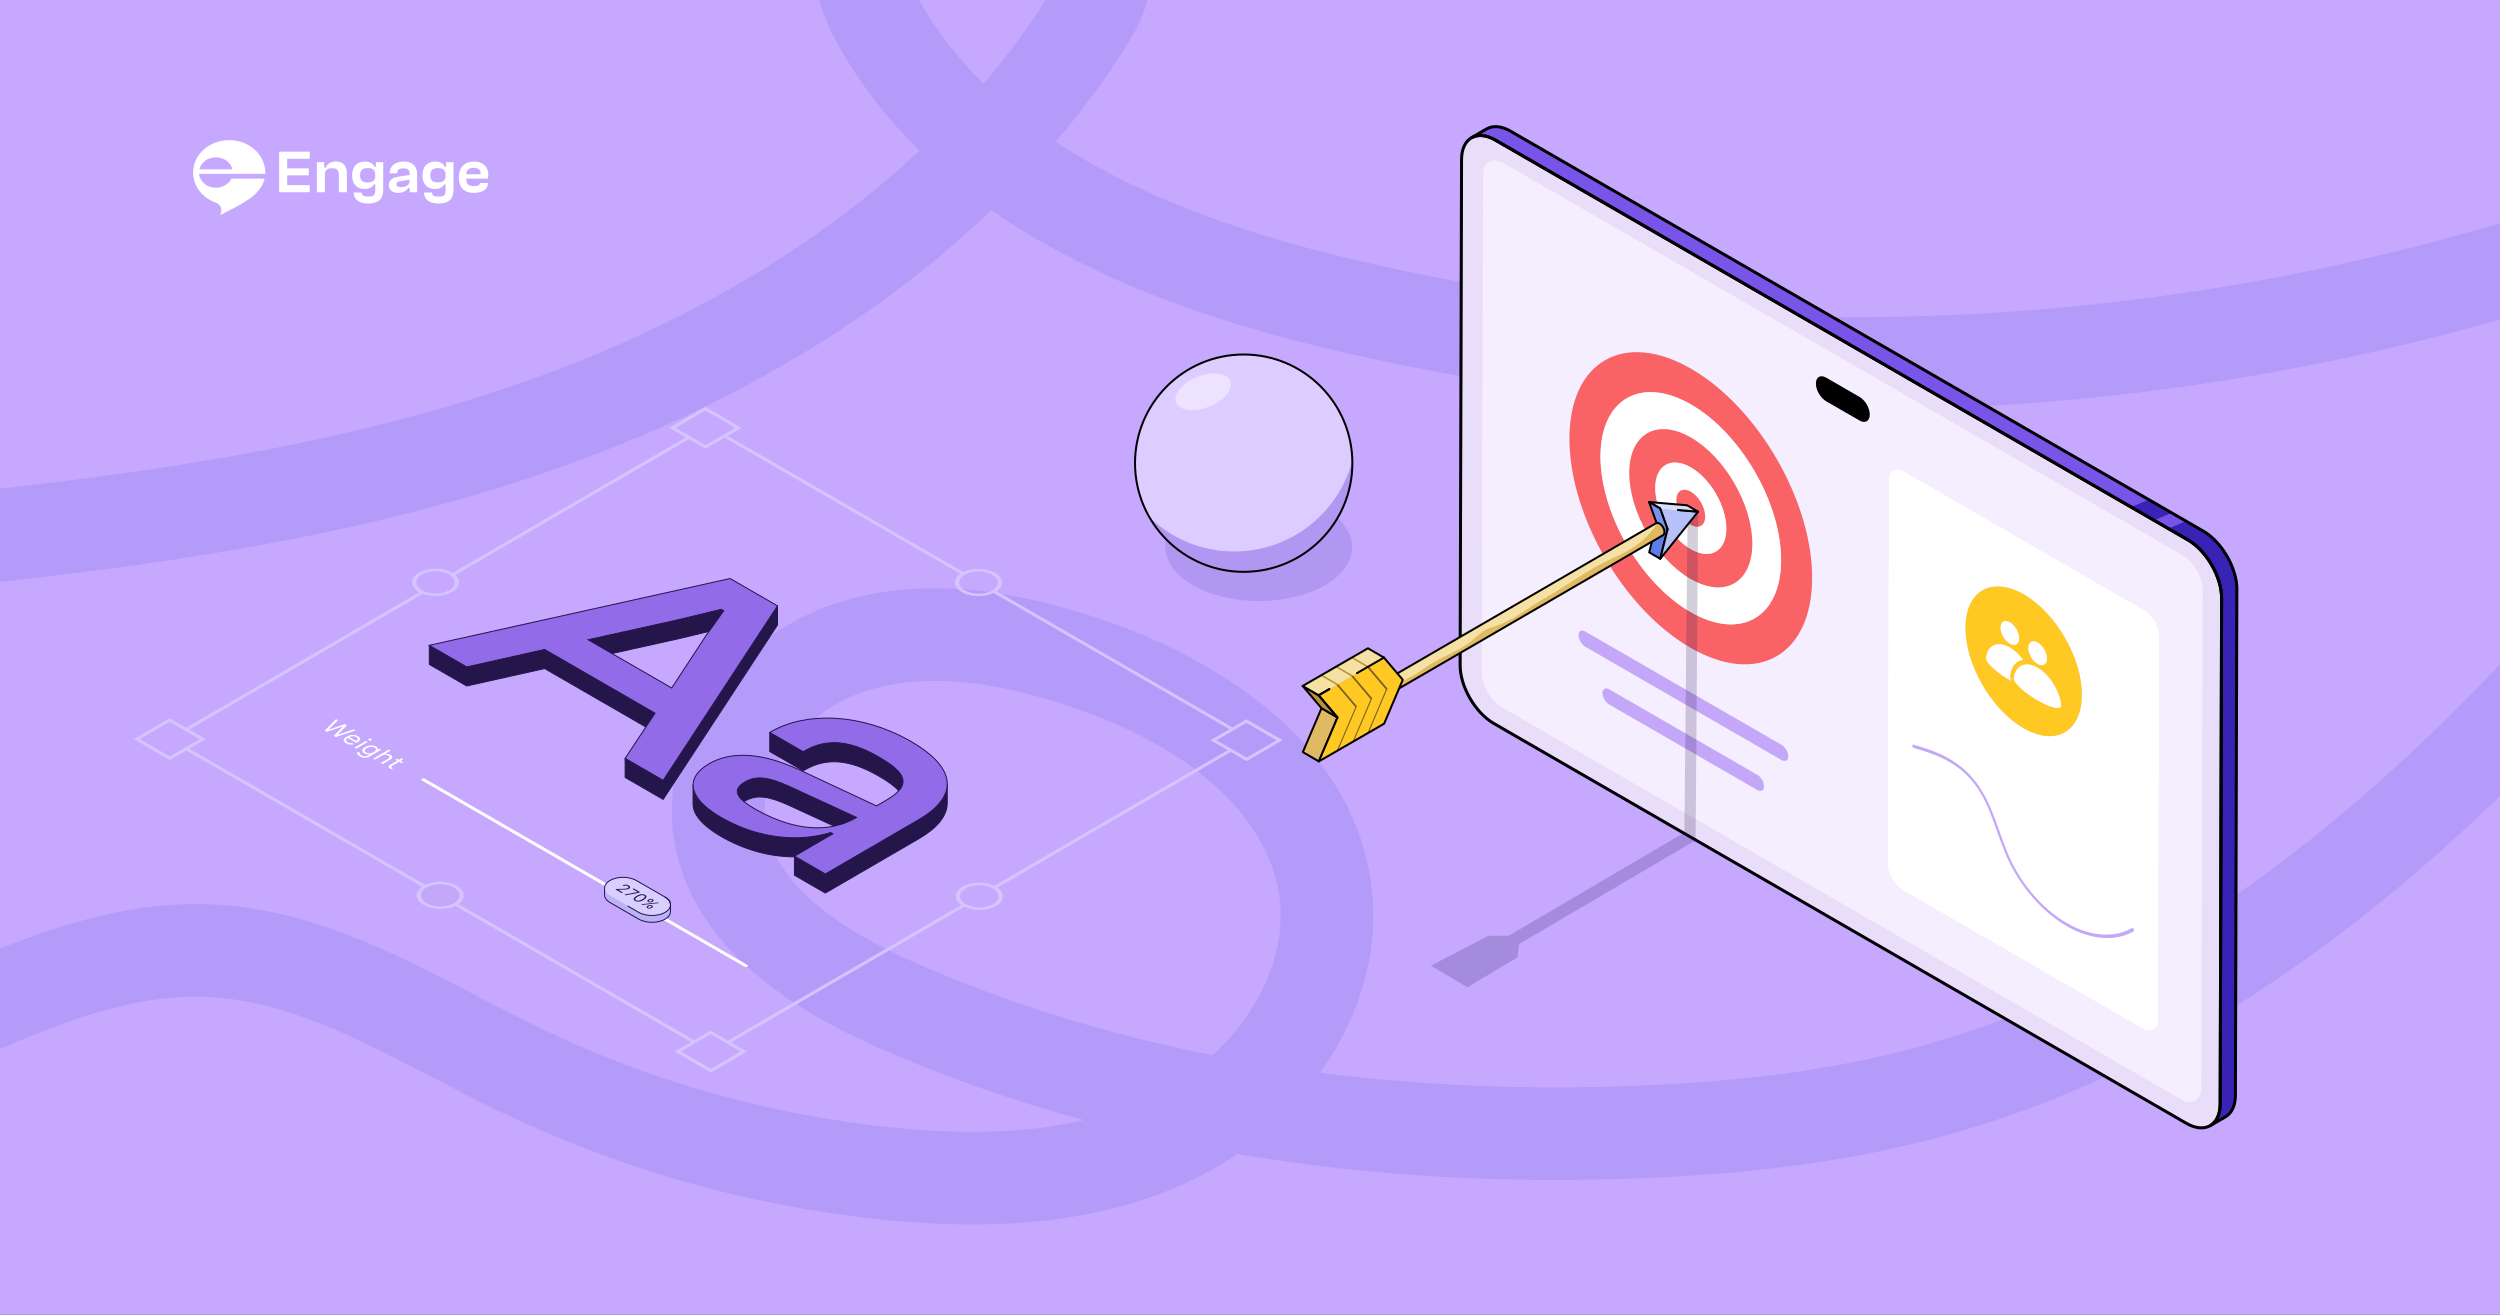 <svg fill="none" height="652" viewBox="0 0 1240 652" width="1240" xmlns="http://www.w3.org/2000/svg" xmlns:xlink="http://www.w3.org/1999/xlink"><rect x="0" y="0" width="1240" height="652" fill="#333333" stroke="none"/><clipPath id="a"><path d="m0 0h1240v652h-1240z"/></clipPath><g clip-path="url(#a)"><path d="m1240 0h-1240v652h1240z" fill="#c6a9ff"/><path d="m1158.51 406.25c-69.26 57.43-138.01 94.65-210.18 113.8-38.98 10.34-81.98 16.19-135.3 18.39-54.53 2.25-107.6.1-158.17-6.41 2.64-3.71 5.1-7.53 7.39-11.43 16.19-27.67 22.17-57.48 17.29-86.21-5.28-31.08-22.18-58.79-50.24-82.34-21.82-18.32-50.37-33.8-82.58-44.75-51.61-17.56-94.76-20.22-131.92-8.14-23.46 7.63-44.69 22.61-59.76 42.19-16.64 21.6-24.18 47.02-21.24 71.59 5.15 43.02 38.68 78.6 99.66 105.75 32.95 14.67 67.76 27 104.09 36.9-26.08 6.07-56.62 7.34-92.27 3.89-62.02-5.99-121.91-22.78-178-49.89-10.14-4.89-20.56-10.32-30.64-15.57-41.49-21.59-84.39-43.92-133.8-45.57-37.74-1.24-74.06 10.48-102.84 22.05v49.9c3.27-1.44 6.56-2.84 9.85-4.22 27.16-11.36 59.25-22.83 91.46-21.75 38.97 1.3 75.46 20.29 114.09 40.4 10.38 5.4 21.11 10.98 31.86 16.18 61.01 29.48 126.15 47.74 193.59 54.26 14.42 1.39 28.19 2.09 41.34 2.09 46.45 0 85.2-8.73 117.64-26.4 4.78-2.61 9.44-5.47 13.95-8.57 2.29.39 4.58.77 6.87 1.14 61.56 10 126.93 13.66 194.28 10.87 56.76-2.34 102.89-8.66 145.2-19.89 78.75-20.89 153.24-61.08 227.74-122.85 17.45-14.46 34.75-29.98 52.13-46.78v-65.37c-27.5 28.99-54.35 54.23-81.49 76.74zm-556.99 117.11c-53.09-10.49-103.22-26.15-149.35-46.69-45.14-20.1-69.6-43.38-72.69-69.2-3.45-28.81 23.03-55.94 49.54-64.56 10.57-3.44 22.07-5.16 34.62-5.16 19.96 0 42.57 4.35 68.27 13.1 83.13 28.27 99.22 73.23 102.28 91.24 5.2 30.59-10.46 60.56-32.67 81.27z" fill="#b59bf9"/><path d="m1126.33 138.07c-75.71 14.15-152.83 20.55-229.25 19.01-77.41-1.56-154.08-11.27-227.9-28.86-60.37-14.39-108.63-33.56-145.48-57.91 12.61-14.85 24.04-30.32 34.28-46.37 2.68-4.21 8.28-12.99 11.23-23.94h-50.53c-9.19 14.35-19.49 28.18-30.85 41.49-12.29-12.13-22.52-25.25-30.73-39.38-.42-.72-.82-1.42-1.19-2.11h-49.64c2.67 9.84 7.13 18.46 11.06 25.22 10.35 17.81 23.28 34.34 38.72 49.49-15 14.05-31.33 27.37-48.95 39.88-42.86 30.44-92.41 55.61-147.29 74.83-82.36 28.83-169.77 42.88-259.81 52.91v46.29c94.64-10.38 186.86-24.92 275.01-55.79 58.95-20.63 112.35-47.8 158.73-80.74 20.98-14.9 40.35-30.88 58.02-47.85 9.91 6.94 20.49 13.49 31.73 19.63 37.03 20.21 81.2 36.27 135.03 49.1 77 18.35 156.95 28.48 237.63 30.1 79.55 1.6 159.83-5.05 238.64-19.78 35.45-6.62 70.59-14.89 105.21-24.73v-47.89c-37.33 11.07-75.31 20.23-113.67 27.4z" fill="#b59bf9"/><path d="m131.56 85.58c0-.37-.01-.75-.04-1.11-.63-8.36-8.38-14.96-17.84-14.96-9.88 0-17.89 7.2-17.89 16.08 0 6.82 4.72 12.64 11.39 14.98 1.96.69 3.04 2.8 2.45 4.8l-.39 1.32c4.63-2.48 9.58-4.73 13.93-7.67 3.62-2.44 7.09-6.03 8.07-10.42h-16.47c-1.29 2.66-4.24 4.53-7.68 4.53-3.7 0-6.84-2.16-7.95-5.14-.21-.56-.35-1.15-.41-1.75h32.82c.01-.23.01-.44.01-.66zm-32.67-1.57c.8-3.41 4.16-5.97 8.2-5.97s7.4 2.55 8.21 5.97z" fill="#fff"/><path d="m138.45 95.36v-20.12h15.19v3.52h-11.2v4.73h10.73v3.49h-10.73v4.85h11.2v3.52h-15.19z" fill="#fff"/><path d="m168.07 95.36v-8.63c0-2.39-.92-3.28-3.4-3.28-2.54 0-3.53.96-3.53 3.4v8.51h-3.96v-14.94h3.64v2.73h.73l.09-.19c.61-1.3 1.97-2.85 4.94-2.85 4.94 0 5.47 3.98 5.47 5.68v9.56h-3.98z" fill="#fff"/><path d="m182.69 100.94c-3.24 0-7.08-.96-7.26-5.44h3.96c.1 1.7 1.05 2.02 3.46 2.02 2.61 0 3.28-.68 3.28-3.31v-2.75h-.72l-.09.17c-.57 1.01-2.03 2.1-4.39 2.1-3.99 0-6.28-2.47-6.28-6.77 0-4.34 2.35-6.83 6.46-6.83 2.17 0 3.78.85 4.54 2.39l.09.19h.69v-2.26h3.64v13.53c.01 4.74-2.34 6.96-7.38 6.96zm-.31-17.56c-2.68 0-3.78 1.03-3.78 3.56s1.08 3.56 3.75 3.56c2.54 0 3.78-1.01 3.78-3.09v-.93c-.01-2.08-1.23-3.1-3.75-3.1z" fill="#fff"/><path d="m197.42 95.67c-2.21 0-4.57-1.03-4.57-3.95 0-2.23 1.57-3.6 4.68-4.08l5.62-.85v-.78c0-2.31-1.56-2.5-3.16-2.5-2.11 0-2.97.71-2.97 2.44v.01h-3.77v-.01c0-3.55 2.73-5.84 6.96-5.84 4.31 0 6.68 2.25 6.68 6.34v8.91h-3.64v-2.11h-.69l-.1.13c-.76 1.05-2.25 2.29-5.04 2.29zm.88-5.77c-.78.13-1.68.4-1.68 1.45 0 .39.12.7.35.93.36.36.97.52 2 .52 2.77 0 4.18-1.09 4.18-3.25v-.39z" fill="#fff"/><path d="m217.56 100.94c-3.24 0-7.08-.96-7.26-5.44h3.96c.1 1.7 1.05 2.02 3.46 2.02 2.61 0 3.28-.68 3.28-3.31v-2.75h-.71l-.09.17c-.57 1.01-2.03 2.1-4.39 2.1-3.99 0-6.28-2.47-6.28-6.77 0-4.34 2.35-6.83 6.46-6.83 2.17 0 3.78.85 4.54 2.39l.09.19h.69v-2.26h3.65v13.53c-.01 4.74-2.36 6.96-7.4 6.96zm-.31-17.56c-2.68 0-3.78 1.03-3.78 3.56 0 1.27.26 2.12.82 2.68.6.6 1.53.87 2.92.87 2.54 0 3.78-1.01 3.78-3.09v-.93c0-2.07-1.22-3.09-3.74-3.09z" fill="#fff"/><path d="m235.04 95.67c-2.5 0-4.41-.7-5.67-2.07-1.2-1.31-1.81-3.21-1.81-5.65 0-4.83 2.88-7.83 7.51-7.83 4.39 0 7.11 2.5 7.11 6.52 0 .75-.09 1.51-.16 1.96h-10.77l.02.35c.1 2.42 1.18 3.36 3.84 3.36 1.35 0 2.89-.18 3-1.55h3.93c-.01 3.07-2.63 4.91-7 4.91zm-.11-12.41c-2.28 0-3.4.87-3.62 2.81l-.04.37h7.11l.02-.31c.04-.8-.16-1.45-.62-1.93-.59-.63-1.55-.94-2.85-.94z" fill="#fff"/><path d="m451.84 377.22c-20.75-11.98-43.77-14.37-60.87-8.64l7.4 4.27.62-.35c11.21-6.52 22.78-5.18 37.01 3.03 11.29 6.52 14.56 11.46 9.76 16.73 4.3 4.97 2.13 9.29-6.55 14.34l-4.45 2.59-38.64-18.04c-16.84-7.77-32.58-9.74-44.41-2.86-3.15 1.83-5.35 3.83-6.61 5.96 2.01 3.73 6.24 7.54 12.61 11.21 7.66 4.42 15.79 7.41 23.92 8.91-2.49-1.13-4.97-2.41-7.45-3.84-9.33-5.38-10.77-9.42-5.17-12.93.15-.1.31-.19.47-.29 5.99-3.48 12.17-2.23 21.9 2.15l22.35 10.29 11.19 5.16c-7.02 4.09-14.74 5.6-22.75 5.02l-8.13 4.73v.34c.2 0 .41 0 .6-.01 5.98-.03 11.84-.89 17.38-2.58l1.08.62-10.9 6.34 7.16 4.13 46.4-26.98c6.75-3.92 11.32-8.31 13.15-12.98-2.03-5.29-7.5-10.8-17.07-16.32z" style="fill:#24154b;stroke:#24154b;stroke-width:.5;stroke-miterlimit:10;stroke-linecap:round;stroke-linejoin:round"/><path d="m445.76 392.26c-1.93-2.25-5.19-4.63-9.76-7.27-14.23-8.22-25.8-9.55-37.01-3.04l-.62.36-16.55-9.55v-9.46l9.15 5.28 7.4 4.27.62-.35c11.21-6.52 22.78-5.18 37.01 3.03 11.3 6.53 14.56 11.47 9.76 16.73z" style="fill:#24154b;stroke:#24154b;stroke-width:.5;stroke-miterlimit:10;stroke-linecap:round;stroke-linejoin:round"/><path d="m413.09 413.58-10.92 6.34-8.13 4.73v.35c-12.14-.03-24.77-3.43-36.34-10.1-9.17-5.29-13.94-10.88-13.94-16.08v-9.45c0 1.59.45 3.22 1.33 4.87 2.01 3.73 6.24 7.54 12.61 11.21 7.66 4.42 15.79 7.41 23.92 8.91 10.43 1.95 20.88 1.49 30.39-1.42z" style="fill:#24154b;stroke:#24154b;stroke-width:.5;stroke-miterlimit:10;stroke-linecap:round;stroke-linejoin:round"/><path d="m469.83 388.85v9.45c0 6.46-5.1 12.48-14.07 17.69l-46.4 26.96-15.32-8.84v-9.11c.2 0 .41 0 .6-.01l7.56 4.38 7.16 4.13 46.4-26.98c6.75-3.92 11.32-8.31 13.15-12.98.61-1.53.92-3.1.92-4.69z" style="fill:#24154b;stroke:#24154b;stroke-width:.5;stroke-miterlimit:10;stroke-linecap:round;stroke-linejoin:round"/><path d="m225.09 440.18c-3.73-2.16-9.79-2.16-13.51 0-3.71 2.16-3.69 5.67.04 7.82s9.79 2.16 13.51 0c3.71-2.15 3.69-5.66-.04-7.82z" fill="#c4a7f8"/><path d="m618.22 356.78-6.92 4.02-116.97-67.53c3.81-2.66 3.54-6.62-.77-9.11-4.32-2.49-11.16-2.63-15.74-.42l-116.97-67.53 6.92-4.02-17.95-10.36-17.83 10.36 8.21 4.74-115.7 67.25c-.07-.04-.15-.09-.22-.13-4.57-2.64-11.98-2.64-16.52 0s-4.51 6.93.05 9.57c.08.04.15.09.23.13l-115.73 67.25-8.21-4.74-17.83 10.36 17.95 10.36 8.16-4.74 116.97 67.53c-3.8 2.66-3.55 6.62.77 9.11 4.31 2.49 11.16 2.63 15.73.42l116.97 67.53-8.16 4.74 17.95 10.36 17.83-10.36-7.88-4.55 115.75-67.27c4.6 2.21 11.45 2.07 15.73-.42 4.29-2.49 4.5-6.46.67-9.11l115.75-67.27 7.88 4.55 17.83-10.36zm-139.66-71.75c3.71-2.16 9.77-2.16 13.51 0 3.73 2.16 3.75 5.67.04 7.82-3.71 2.16-9.77 2.16-13.51 0-3.73-2.15-3.75-5.66-.04-7.82zm-143.54-72.84 14.82-8.61 14.92 8.61-14.82 8.61zm-125.75 72.73c3.71-2.16 9.77-2.16 13.51 0 3.73 2.16 3.75 5.67.04 7.82-3.71 2.16-9.77 2.16-13.51 0-3.73-2.15-3.75-5.66-.04-7.82zm-125.06 90.31-14.92-8.61 14.82-8.62 14.92 8.61zm140.92 72.77c-3.71 2.16-9.77 2.16-13.51 0-3.73-2.16-3.75-5.67-.04-7.82 3.71-2.16 9.77-2.16 13.51 0 3.73 2.16 3.75 5.67.04 7.82zm142.29 73.57-14.82 8.61-14.92-8.61 14.82-8.61zm125.11-73.11c-3.71 2.16-9.77 2.16-13.51 0-3.73-2.16-3.75-5.67-.04-7.82 3.71-2.16 9.77-2.16 13.51 0s3.75 5.66.04 7.82zm.66-9.11c-4.6-2.21-11.44-2.08-15.73.42-4.28 2.49-4.51 6.46-.67 9.11l-115.75 67.27-8.55-4.94-8.16 4.74-116.97-67.53c3.8-2.65 3.54-6.62-.77-9.11-4.32-2.49-11.17-2.63-15.73-.42l-116.97-67.53 8.16-4.74-8.22-4.75 115.9-67.36c4.54 1.7 10.66 1.4 14.6-.9 3.95-2.3 4.45-5.84 1.5-8.46l115.9-67.36 8.22 4.75 9.41-5.47 116.97 67.53c-3.8 2.65-3.55 6.62.77 9.11 4.31 2.49 11.16 2.63 15.73.42l116.97 67.53-9.41 5.47 8.55 4.94zm125.14-63.6-14.92-8.61 14.82-8.61 14.92 8.61z" fill="#d4c5ff"/><g fill="#fff"><path d="m176.39 362.3-.96-.55-7.94 2.72-.08-.04 4.66-4.63-1.07-.61-7.97 2.71-.08-.05 4.68-4.61-.96-.55-5.61 5.73.97.56 7.9-2.59.06.04-4.46 4.58.98.56z"/><path d="m173.3 365.58c.29-.15.61-.26.97-.33.41-.08.84-.1 1.28-.05s.83.17 1.19.38c.32.18.53.39.62.62.09.22.07.45-.05.68-.13.22-.36.43-.69.62zm4.24-.46c-.53-.31-1.12-.5-1.76-.58-.65-.08-1.32-.05-2 .09-.67.14-1.31.38-1.9.73-.6.35-1.01.71-1.24 1.1-.22.39-.25.77-.1 1.15.16.38.52.73 1.09 1.06.4.23.82.4 1.25.51.44.11.88.17 1.31.16.44 0 .85-.06 1.24-.18l-.63-.64c-.28.07-.55.11-.83.1-.27 0-.54-.04-.8-.11s-.5-.17-.74-.31c-.36-.21-.6-.44-.72-.69s-.1-.51.05-.77c.13-.24.39-.48.77-.71l4.25 2.45.38-.22c.54-.31.93-.63 1.15-.92.22-.3.33-.59.31-.86-.02-.28-.12-.52-.32-.76-.2-.22-.46-.42-.76-.6z"/><path d="m182.4 368.02-.9-.52-5.81 3.38.9.52zm1.74-1.53c-.18-.1-.39-.15-.63-.16-.25 0-.45.04-.62.14s-.25.22-.24.36.1.26.27.36.39.15.63.16c.24 0 .45-.04.62-.14.16-.09.24-.22.24-.36 0-.13-.1-.26-.27-.36z"/><path d="m181.61 373.25c-.37-.22-.6-.45-.68-.69-.08-.25-.02-.5.16-.76.18-.25.47-.5.88-.73.39-.23.81-.4 1.25-.52.45-.11.9-.15 1.34-.12.45.03.86.16 1.24.38.37.21.58.44.65.69s0 .5-.19.77c-.19.26-.5.51-.91.75-.43.25-.87.42-1.31.53-.43.1-.86.13-1.27.08-.41-.04-.8-.17-1.16-.38zm4.88-2.96c-.49-.28-1.05-.46-1.67-.54-.62-.07-1.25-.05-1.91.09-.65.13-1.28.38-1.87.72-.6.35-1.01.71-1.22 1.09-.21.37-.23.73-.08 1.07.16.34.47.65.94.92.38.22.74.36 1.09.42.34.06.66.08.93.06.28-.02.5-.04.67-.06l.08.05-1.18.68c-.48.28-1 .4-1.53.35s-1.03-.2-1.5-.48c-.35-.2-.59-.4-.7-.59s-.17-.35-.15-.5c.01-.15.03-.28.06-.39l-1.22-.12c-.09.18-.11.39-.08.61s.14.46.34.7c.21.24.53.49.96.74.46.27.96.47 1.49.6.53.14 1.07.18 1.61.13s1.06-.22 1.56-.51l5.98-3.47-.87-.5-.92.54-.09-.05c.03-.1.07-.23.11-.39.03-.16 0-.34-.09-.55-.11-.19-.35-.4-.74-.62z"/><path d="m193.72 372.3-.9-.52-7.75 4.5.9.52 3.49-2.03c.34-.2.69-.32 1.06-.39.37-.06.74-.06 1.09 0 .36.06.68.17.98.35.42.24.63.51.62.79-.02.29-.25.57-.72.83l-3.63 2.11.89.52 3.69-2.14c.5-.29.83-.58.99-.86.15-.28.16-.56.02-.82-.14-.27-.41-.51-.81-.74-.46-.27-.92-.43-1.37-.48-.46-.06-.9-.04-1.34.06l-.07-.04z"/><path d="m200.06 376.59-.9-.52-1.39.81-.89-.51-.76.44.89.51-3.63 2.11c-.34.2-.53.41-.6.63s-.02.43.11.63c.14.2.33.38.58.52.17.1.31.17.45.22.13.05.25.09.33.11l.62-.57-.18-.07c-.07-.04-.16-.08-.26-.13-.14-.08-.24-.16-.31-.25-.08-.09-.09-.2-.04-.31s.2-.24.46-.39l3.39-1.97 1.25.72.76-.44-1.25-.72z"/><path d="m303.32 439.7c-.28.12-.53.26-.79.41s-.49.3-.7.46l-92.58-53.45c-.42-.25-.42-.63 0-.86.42-.25 1.09-.25 1.49-.01z"/><path d="m370.66 479.44c-.42.23-1.09.23-1.51-.01l-40.06-23.13c.28-.12.54-.26.8-.41.25-.15.48-.3.69-.46l40.06 23.13c.43.24.43.64.02.88z"/><path d="m311.84 442.55c-.29-.17-.61-.28-.97-.35s-.7-.07-1.06-.02c-.35.05-.66.16-.96.33l.57.33c.19-.11.39-.18.61-.22.21-.04.43-.04.65 0s.42.11.61.22c.18.1.31.22.38.34.07.13.09.25.04.37-.04.12-.15.23-.32.33-.15.09-.33.16-.52.2s-.43.08-.71.09c-.28.02-.62.04-1.02.05l-3.42.09-.43.25 3.12 1.8.53-.31-2.3-1.33.03-.02 2.3-.04c.58-.02 1.07-.04 1.44-.06.37-.03.67-.07.91-.14.24-.06.45-.14.63-.25.25-.15.41-.32.5-.51.07-.19.07-.39-.04-.59s-.28-.39-.57-.56z"/><path d="m317.43 445.85-3.17-1.83-.54.31 2.55 1.48-.03.02-6.57 1.25.63.36 6.56-1.26z"/><path d="m315.47 449.89c-.24-.14-.38-.3-.39-.49-.01-.18.09-.4.3-.62s.52-.46.95-.71c.64-.37 1.24-.6 1.79-.68.55-.09 1.01-.03 1.37.18.24.14.36.3.38.49.01.19-.09.4-.3.62-.2.23-.53.46-.95.71-.64.37-1.23.6-1.78.69-.56.09-1.01.02-1.37-.19zm4.53-2.63c-.36-.21-.78-.33-1.23-.36-.46-.04-.94.02-1.45.16-.52.14-1.04.37-1.57.68s-.92.61-1.16.91-.33.58-.27.84c.06.27.27.5.64.71.36.21.77.33 1.23.37.45.03.93-.02 1.45-.16s1.04-.37 1.57-.68.92-.61 1.16-.91.33-.58.27-.84c-.07-.27-.28-.51-.64-.72z"/><path d="m321.59 453.56c-.18-.1-.25-.2-.19-.31.05-.11.14-.21.29-.3l.26-.15c.15-.09.33-.14.52-.17s.37.01.54.11c.18.1.24.2.19.31s-.15.2-.3.29l-.26.15c-.15.09-.32.15-.5.17-.21.03-.38 0-.55-.1zm1.82-1.07c-.2-.12-.43-.19-.67-.22-.23-.03-.46-.02-.69.02s-.43.11-.61.22l-.26.15c-.18.11-.31.22-.39.35-.07.13-.09.26-.03.4.05.14.18.26.4.39.2.12.42.2.66.22.23.03.46.02.68-.02s.43-.11.61-.22l.26-.15c.18-.11.3-.22.39-.35.07-.13.09-.26.03-.4-.03-.13-.16-.26-.38-.39zm3.46-1.18-.55-.32-8.33.89.55.32zm-4.93-.81c-.18-.1-.25-.2-.19-.31.05-.11.14-.21.29-.3l.26-.15c.15-.09.33-.14.52-.17s.37.01.54.11c.18.1.24.2.19.31s-.15.2-.3.29l-.26.15c-.15.09-.32.15-.5.17-.21.03-.38-.01-.55-.1zm1.82-1.07c-.2-.12-.43-.19-.67-.22-.23-.03-.47-.03-.69.02s-.42.12-.6.22l-.26.15c-.18.11-.31.22-.39.35-.07.13-.09.26-.03.4.05.14.18.26.4.39.2.12.42.2.66.22.23.03.46.02.68-.02s.43-.11.61-.22l.26-.15c.18-.11.3-.22.39-.35.07-.13.09-.26.03-.4-.05-.14-.17-.26-.39-.39z"/></g><path d="m332.56 448.74c0 .3-.04.6-.13.89-.03.15-.09.29-.15.43-.05.14-.13.26-.19.38-.01.01-.01.03-.02.04-.09.13-.16.26-.26.38-.01.03-.04.07-.09.11-.09.11-.18.22-.28.33-.25.26-.53.51-.86.76-.21.16-.45.31-.69.46-.26.15-.52.29-.8.41h-.01c-.2.1-.42.18-.63.28-.22.09-.45.17-.68.23-.19.06-.38.12-.59.17-.56.15-1.14.27-1.73.34-.19.02-.39.04-.59.06-.26.02-.51.04-.76.05-.83.04-1.68.01-2.5-.07-.44-.05-.88-.12-1.3-.2-1.28-.26-2.49-.68-3.51-1.27l-14.22-8.21c-.23-.13-.45-.27-.64-.42-.11-.09-.21-.16-.32-.23-.07-.07-.16-.14-.23-.2-.32-.28-.59-.57-.8-.86-.09-.12-.16-.22-.22-.34-.01-.02-.02-.04-.03-.06-.05-.09-.11-.18-.15-.28-.05-.12-.1-.22-.14-.34-.12-.35-.18-.72-.18-1.07 0-.15.01-.3.03-.45.01-.05.01-.1.02-.14.09-.46.27-.91.57-1.35.04-.06.09-.13.13-.18.06-.09.13-.17.2-.26.05-.06.11-.12.16-.17.25-.28.53-.52.86-.77.21-.16.45-.31.7-.46.26-.15.51-.29.79-.41.42-.19.85-.36 1.31-.51.31-.1.62-.18.95-.26.28-.06.56-.13.84-.17.21-.04.44-.07.66-.1.14-.02.28-.04.41-.05.14-.01.28-.02.43-.03.13-.01.26-.01.37-.02.26-.01.52-.02.79-.02.36 0 .73.01 1.08.04.36.02.72.06 1.07.12.02-.01.03 0 .05.01.22.02.45.06.66.11.19.03.38.07.58.12.28.06.56.14.82.21.27.09.53.17.79.28.52.18 1.01.42 1.47.68l14.23 8.21c.34.2.66.42.94.64.1.07.18.15.27.22.17.15.32.3.46.46.43.46.73.95.89 1.46.03.09.05.17.07.25.07.26.1.52.1.77z" fill="#d8cfff"/><path d="m308.98 441.28c.58-.02 1.07-.04 1.44-.06.37-.03.67-.07.91-.14.24-.06.45-.14.63-.25.25-.15.41-.32.5-.51.07-.19.07-.39-.04-.59-.1-.2-.29-.38-.59-.55-.29-.17-.61-.28-.97-.35-.35-.06-.7-.07-1.06-.02-.35.05-.66.16-.96.33l.57.33c.19-.11.39-.18.61-.22.21-.04.43-.04.65 0s.42.11.61.22c.18.1.31.22.38.34.07.13.09.25.04.37-.04.12-.15.23-.32.33-.15.09-.33.16-.52.2-.2.04-.43.08-.71.09-.28.02-.62.04-1.02.05l-3.42.09-.43.25 3.12 1.8.53-.31-2.3-1.33.03-.02z" fill="#24154b"/><path d="m317.43 442.48-3.17-1.83-.54.31 2.55 1.47-.03.02-6.57 1.25.63.37 6.56-1.26z" fill="#24154b"/><path d="m320.36 445.44c.24-.3.331-.58.271-.84-.06-.27-.26-.5-.62-.71s-.78-.33-1.23-.36c-.46-.04-.941.02-1.451.16-.52.14-1.039.37-1.569.68s-.92.61-1.16.91-.331.58-.271.84c.06.27.271.5.641.71.36.21.77.33 1.23.37.45.03.93-.02 1.45-.16s1.04-.37 1.57-.68c.51-.32.889-.62 1.139-.92zm-3.539 1.27c-.54.09-.99.02-1.35-.18-.24-.14-.381-.3-.391-.49-.01-.18.091-.4.301-.62s.519-.46.949-.71c.64-.37 1.241-.6 1.791-.68.55-.09 1.01-.03 1.37.18.24.14.36.3.38.49.01.19-.09.4-.3.62-.2.23-.53.46-.95.71-.66.36-1.24.59-1.8.68z" fill="#24154b"/><path d="m323.41 449.12c-.2-.12-.43-.19-.67-.22-.23-.03-.46-.02-.69.02-.22.04-.43.11-.61.22l-.26.15c-.18.11-.31.22-.39.35s-.09.26-.03.4c.05.14.18.26.4.39.2.12.42.2.66.22.23.03.46.02.68-.02s.43-.11.61-.22l.26-.15c.18-.11.3-.22.39-.35.07-.13.09-.26.03-.4-.03-.14-.16-.27-.38-.39zm-.53.85-.26.15c-.15.09-.32.15-.5.17-.2.03-.37-.01-.54-.11-.18-.1-.25-.2-.19-.31.05-.11.14-.21.29-.3l.26-.15c.15-.09.33-.14.52-.17s.37.01.54.11c.18.1.24.2.19.31-.06.11-.16.21-.31.3z" fill="#24154b"/><path d="m326.32 447.61-8.33.9.55.32 8.33-.9z" fill="#24154b"/><path d="m321.52 447.36c.2.12.42.2.66.22.23.03.46.02.68-.02s.43-.11.61-.22l.26-.15c.18-.11.3-.22.39-.35.07-.13.09-.26.03-.4-.05-.14-.17-.26-.38-.39-.2-.12-.43-.19-.67-.22-.23-.03-.47-.03-.69.02-.22.04-.42.12-.6.22l-.26.15c-.18.11-.31.22-.39.35s-.09.26-.03.4c.04.14.18.27.39.39zm.51-.85.26-.15c.15-.09.33-.14.52-.17s.37.01.54.11c.18.1.24.2.19.31s-.15.2-.3.29l-.26.15c-.15.09-.32.15-.5.17-.2.03-.37-.01-.54-.11-.18-.1-.25-.2-.19-.31.04-.1.14-.2.28-.29z" fill="#24154b"/><path d="m362.13 296.41-137.39 30.5 6.75 3.9 38.64-8.67 54.75 31.62-4.53 6.83 4.53 2.62-10.3 15.57 14.35 8.28 52.21-79.68zm-11.71 27.95-17.27 26.35-41.45-23.93 11.83-2.63 33.58-7.46 14.57-3.53 6.06-1.47 1.24.72z" style="fill:#24154b;stroke:#24154b;stroke-width:.5;stroke-miterlimit:10;stroke-linecap:round;stroke-linejoin:round"/><path d="m385.64 300.53v9.45l-56.71 86.53-18.87-10.9v-9.45l4.53 2.62 14.34 8.28 52.21-79.67z" style="fill:#24154b;stroke:#24154b;stroke-width:.5;stroke-miterlimit:10;stroke-linecap:round;stroke-linejoin:round"/><path d="m324.89 353.76-4.53 6.83-50.22-28.99-38.65 8.65-18.56-10.71v-9.45l11.82 6.82 6.74 3.9 38.65-8.67z" style="fill:#24154b;stroke:#24154b;stroke-width:.5;stroke-miterlimit:10;stroke-linecap:round;stroke-linejoin:round"/><path d="m362.13 286.95-149.2 33.13 11.82 6.82 6.75 3.9 38.64-8.67 54.75 31.62-4.53 6.83-10.3 15.57 4.53 2.62 14.35 8.28 52.21-79.68 4.49-6.85zm-10.45 26.2-1.26 1.76-17.27 26.33-29.62-17.1-11.83-6.83 45.41-10.09 20.63-5 1.24.72z" fill="#926be8" stroke="#24154b" stroke-miterlimit="10" stroke-width=".5"/><path d="m451.84 367.77c-24.45-14.11-52.04-14.91-69.41-4.83l-.61.35 9.15 5.28 7.4 4.27.62-.35c11.21-6.52 22.78-5.18 37.01 3.03 11.29 6.52 14.56 11.46 9.76 16.73-1.45 1.58-3.64 3.19-6.55 4.89l-4.45 2.58-38.64-18.04c-16.84-7.76-32.58-9.72-44.41-2.85-5.35 3.11-7.94 6.71-7.94 10.54 0 1.59.45 3.22 1.33 4.87 2.01 3.73 6.24 7.54 12.61 11.21 7.66 4.42 15.79 7.41 23.92 8.91 10.43 1.95 20.88 1.49 30.39-1.42l1.08.63-10.92 6.34-8.13 4.73.6.34 7.56 4.38 7.16 4.13 46.4-26.98c6.75-3.92 11.32-8.31 13.15-12.98.61-1.54.92-3.11.92-4.7-.01-6.7-5.54-13.86-18-21.06zm-38.11 41.98c-12.47 2.63-26.23-.97-39.56-8.67-2.12-1.23-3.84-2.39-5.17-3.48-4.61-3.85-4.31-6.96.47-9.74 5.99-3.49 12.17-2.23 21.9 2.15l33.54 15.45c-3.55 2.07-7.3 3.48-11.18 4.29z" fill="#926be8" stroke="#24154b" stroke-miterlimit="10" stroke-width=".5"/><path d="m332.56 448.74v3.37c0 .3-.04.6-.13.89-.03.15-.09.29-.15.43-.06.15-.14.29-.21.43-.09.13-.16.26-.26.38-.01.03-.04.07-.09.11-.09.11-.18.22-.28.33-.25.26-.53.51-.86.76-.21.16-.45.31-.69.46-.26.15-.52.29-.8.41h-.01c-.2.1-.42.18-.63.28-.22.09-.45.17-.68.23-.19.06-.38.12-.59.17-.56.15-1.14.27-1.73.34-.19.02-.39.04-.59.06-.26.02-.51.04-.76.05-.83.04-1.68.01-2.5-.07-.44-.05-.88-.12-1.3-.2-1.28-.26-2.49-.68-3.51-1.27l-14.22-8.21c-.23-.13-.45-.27-.64-.42-.11-.09-.21-.16-.32-.23-.07-.07-.16-.14-.23-.2-.32-.28-.59-.57-.8-.86-.09-.12-.16-.22-.22-.34-.06-.11-.13-.22-.18-.34s-.1-.22-.14-.34c-.12-.35-.18-.72-.18-1.07v-3.37c0 .35.06.72.18 1.07.04.12.09.22.14.34.04.1.1.19.15.28.01.02.02.04.03.06.06.12.14.22.22.34.21.3.48.59.8.86.07.06.16.13.23.2.11.07.21.15.32.23.19.15.41.29.64.42l14.22 8.21c1.02.59 2.23 1.01 3.51 1.27.43.09.86.15 1.3.2.82.09 1.67.12 2.5.07.25-.01.5-.03.76-.05.19-.02.39-.04.59-.06.59-.07 1.17-.19 1.73-.34.2-.05.39-.11.59-.17.23-.06.46-.15.68-.23.21-.1.43-.18.63-.28h.01c.28-.12.54-.26.8-.41.25-.15.48-.3.69-.46.33-.25.62-.5.86-.76.1-.11.19-.22.28-.33.04-.03.07-.07.09-.11.1-.13.17-.26.26-.38.01-.01.01-.03.02-.04.06-.13.14-.25.19-.38.06-.14.12-.28.15-.43.09-.3.13-.6.13-.9z" fill="#bbb2f7"/><path d="m332.47 447.97c-.02-.07-.04-.16-.07-.25-.16-.51-.46-1-.89-1.46-.14-.16-.29-.31-.46-.46-.09-.07-.17-.15-.27-.22-.28-.22-.6-.44-.94-.64l-14.23-8.21c-.46-.27-.95-.5-1.47-.68-.26-.11-.52-.19-.79-.28-.27-.07-.54-.15-.82-.21-.19-.04-.38-.09-.58-.12-.21-.04-.44-.09-.66-.11-.02-.01-.03-.02-.05-.01-.35-.05-.7-.1-1.07-.12-.35-.03-.72-.04-1.08-.04-.27 0-.53.01-.79.02-.12.01-.25.01-.37.02-.15.01-.29.02-.43.03-.13.01-.27.03-.41.05-.22.02-.45.05-.66.1-.29.04-.57.11-.84.17-.33.07-.64.16-.95.26-.46.15-.9.32-1.31.51-.28.12-.53.26-.79.41s-.49.3-.7.46c-.33.25-.62.49-.86.77-.05.05-.11.11-.16.17-.07.09-.14.17-.2.26-.04.05-.09.12-.13.18-.3.44-.48.89-.57 1.35-.01.04-.01.09-.02.14-.02.15-.03.3-.03.45v3.37c0 .35.06.72.18 1.07.04.12.09.22.14.34s.12.23.18.34c.06.12.14.22.22.34.21.3.48.59.8.86.07.06.16.13.23.2.11.07.21.15.32.23.19.15.41.29.64.42l14.22 8.21c1.02.59 2.23 1.01 3.51 1.27.43.09.86.15 1.3.2.82.09 1.67.12 2.5.07.25-.01.5-.03.76-.05.19-.02.39-.04.59-.06.59-.07 1.17-.19 1.73-.34.2-.05.39-.11.59-.17.23-.06.46-.15.68-.23.21-.1.43-.18.63-.28h.01c.28-.12.54-.26.8-.41.25-.15.48-.3.69-.46.33-.25.62-.5.86-.76.1-.11.19-.22.28-.33.04-.03.07-.07.09-.11.1-.13.17-.26.26-.38.07-.14.15-.28.21-.43.06-.14.12-.28.15-.43.09-.29.13-.59.13-.89v-3.37c-.01-.24-.04-.5-.1-.76z" stroke="#24154b" stroke-miterlimit="10" stroke-width=".5"/><path d="m329.84 444.94c.34.2.66.42.94.64.1.07.18.15.27.22.17.15.32.3.46.46.43.46.73.95.89 1.46.03.09.05.17.07.25.06.26.1.51.1.77 0 .3-.04.6-.13.89-.03.15-.09.29-.15.43-.05.14-.13.26-.19.38-.01.01-.01.03-.02.04-.09.13-.16.26-.26.38-.01.03-.04.07-.09.11-.09.11-.18.22-.28.33-.25.26-.53.51-.86.76-.21.16-.45.31-.69.46-.26.15-.52.29-.8.41h-.01c-.2.1-.42.18-.63.28-.22.09-.45.17-.68.23-.19.06-.38.12-.59.17-.56.15-1.14.27-1.73.34-.19.02-.39.04-.59.06-.26.02-.51.04-.76.05-.83.04-1.68.01-2.5-.07-.44-.05-.88-.12-1.3-.2-1.28-.26-2.49-.68-3.51-1.27l-5.36-3.09" stroke="#24154b" stroke-linecap="round" stroke-linejoin="round" stroke-miterlimit="10" stroke-width=".5"/><path d="m1085.21 268.53c8.9 5.14 16.11 17.64 16.09 27.86l-.71 250.8c-.03 10.22-7.29 14.36-16.19 9.23l-343.46-198.3c-8.9-5.14-16.12-17.64-16.09-27.86l.71-250.8c.03-10.22 7.29-14.36 16.2-9.22z" fill="#e8def9"/><path d="m741.76 70.23 7.54-4.38 343.45 198.29-7.54 4.39z" fill="#a990d6"/><path d="m1109.47 292.37-.71 250.8v.05c0 .27-.01.54-.02.8-.01.27-.03.54-.05.79-.02.28-.04.54-.08.81s-.07.54-.12.79c-.05.28-.11.55-.17.82-.06.29-.13.58-.22.86-.09.3-.19.6-.29.88-.12.33-.26.64-.4.95-.2.41-.41.79-.63 1.15-.79 1.22-1.77 2.18-2.92 2.85l-7.55 4.38c1.15-.67 2.14-1.62 2.92-2.84.23-.37.44-.75.63-1.15.14-.3.28-.62.4-.95.11-.29.21-.58.29-.88.08-.28.15-.56.22-.85.05-.27.12-.54.16-.82.04-.27.09-.53.12-.8.04-.26.06-.53.09-.8.02-.26.04-.52.04-.79.01-.27.02-.54.02-.81v-.04l.71-250.8c0-.25 0-.51-.01-.76-.01-.14-.01-.29-.02-.45 0-.12-.01-.24-.02-.37-.01-.16-.03-.33-.04-.5-.01-.1-.02-.21-.03-.31-.03-.23-.04-.47-.08-.71 0-.04 0-.07-.01-.11-.04-.28-.07-.55-.12-.84-.01-.03-.01-.06-.02-.09-.04-.25-.09-.5-.13-.76-.02-.09-.04-.18-.05-.28-.04-.2-.08-.39-.12-.6-.04-.17-.07-.34-.12-.51-.02-.12-.05-.24-.08-.37-.08-.29-.15-.59-.24-.89-.04-.15-.08-.29-.13-.45-.04-.14-.08-.29-.12-.44-.09-.29-.18-.58-.28-.87-.01-.03-.02-.04-.03-.07-.09-.26-.18-.53-.27-.79-.03-.08-.06-.17-.1-.25-.06-.19-.14-.37-.21-.57-.11-.28-.21-.54-.33-.81-.11-.28-.22-.54-.34-.8-.12-.28-.24-.54-.37-.81-.08-.18-.17-.37-.26-.54-.05-.12-.11-.23-.17-.35-.04-.07-.07-.15-.12-.22-.12-.26-.26-.52-.4-.79-.04-.07-.08-.15-.12-.22-.18-.33-.36-.66-.55-.98-.04-.09-.1-.18-.15-.27-.11-.19-.22-.37-.34-.55-.24-.4-.49-.8-.74-1.19-.05-.09-.12-.17-.17-.26-.35-.52-.7-1.02-1.06-1.52-.12-.16-.25-.33-.37-.49s-.24-.32-.37-.48c-.21-.27-.43-.54-.64-.79-.21-.26-.43-.51-.65-.76-.21-.25-.43-.49-.65-.72-.05-.05-.11-.12-.16-.17-.17-.19-.35-.37-.53-.55-.23-.23-.46-.47-.7-.7-.11-.1-.21-.21-.32-.3-.13-.13-.28-.26-.41-.38-.12-.11-.24-.21-.37-.31-.12-.12-.26-.23-.38-.34-.1-.08-.2-.16-.29-.24-.07-.06-.15-.12-.22-.18-.07-.07-.15-.12-.22-.19-.17-.12-.34-.26-.51-.38-.08-.06-.15-.12-.23-.18-.2-.14-.38-.28-.58-.42-.04-.03-.1-.06-.14-.1-.24-.16-.47-.31-.71-.46-.23-.15-.47-.29-.7-.44-.05-.03-.11-.06-.17-.1l-343.49-198.29c-.17-.1-.35-.2-.53-.29-.23-.12-.46-.24-.69-.36-.22-.11-.46-.21-.68-.31-.22-.11-.45-.2-.67-.29-.22-.1-.46-.18-.68-.26s-.45-.15-.67-.21c-.23-.07-.46-.13-.69-.2-.23-.05-.46-.11-.69-.15-.25-.04-.5-.09-.74-.12-.25-.03-.5-.05-.74-.07-.27-.02-.54-.03-.79-.03-.29 0-.58.02-.87.04-.33.03-.66.07-.97.13-.4.08-.79.2-1.18.33-.47.17-.93.37-1.36.62l7.55-4.38c.43-.25.88-.46 1.36-.63.38-.13.77-.24 1.18-.32.31-.06.63-.11.96-.14.29-.03.58-.04.87-.04.26-.01.52 0 .79.02.25.02.5.04.75.08.24.04.49.07.73.12.23.04.46.09.69.15.23.05.46.12.7.19.22.07.45.14.67.22s.45.16.68.25c.22.09.45.19.67.29s.45.21.68.32c.22.11.46.23.69.36.17.09.35.19.53.29l343.45 198.29c.05.04.11.06.16.1h.01c.12.07.23.14.35.21s.23.14.35.22c.24.14.48.3.71.46h.01c.24.17.47.34.71.52.08.05.16.12.24.18.17.12.34.25.5.38.25.2.49.38.74.61.25.21.5.42.74.65.15.12.3.26.45.4.1.09.2.19.29.29.16.15.32.3.48.46.08.07.15.14.22.23h.01c.18.18.36.37.53.55.05.05.11.12.15.17.21.21.4.43.59.64.03.03.04.04.06.07.22.25.44.51.65.77.22.26.44.53.65.79.25.32.5.64.74.97.22.3.44.61.65.91.14.2.28.4.41.6.32.47.62.95.92 1.45.12.19.22.37.33.55.04.08.09.15.13.22.21.34.39.69.58 1.03.04.07.08.15.12.22.14.26.28.52.41.79.04.07.08.15.12.22.15.29.29.59.43.88.12.27.25.54.37.81.02.04.04.08.05.12.11.23.21.45.29.69.06.13.12.28.17.42.05.12.11.26.15.39.05.13.11.27.16.4.05.14.1.29.15.42.1.27.19.53.28.79.01.02.02.04.02.06.1.29.2.58.29.87.09.3.18.6.26.89s.16.59.23.89c0 .01 0 .01.01.02.06.27.12.54.19.81 0 .02.01.03.01.04.06.29.12.58.18.87.04.21.08.42.12.63.01.07.02.14.03.21.04.28.09.56.12.84 0 .04.01.06.01.1.04.24.06.48.07.72h.01c.03.27.04.54.06.81.02.23.04.48.04.71.01.04.01.06.01.1-.01.32 0 .57 0 .82z" fill="#7854e8"/><path d="m1077.16 254.41-8.8 3.66-11.4-6.59 8.8-3.66z" fill="#3923b7"/><path d="m1109.48 292.36-.71 250.8v.05c0 .27-.01.54-.02.8-.01.27-.03.54-.05.79-.02.28-.04.54-.08.81s-.07.54-.12.79c-.05.28-.11.55-.17.82-.06.29-.13.58-.22.86-.09.3-.19.6-.29.88-.12.33-.26.64-.4.95-.2.41-.41.79-.63 1.15-.79 1.22-1.77 2.18-2.92 2.85l-7.55 4.38c1.15-.67 2.14-1.62 2.92-2.84.23-.37.44-.75.63-1.15.14-.3.28-.62.4-.95.11-.29.21-.58.29-.88.08-.28.15-.56.22-.85.05-.27.12-.54.16-.82.04-.27.09-.53.12-.8.04-.26.06-.53.09-.8.02-.26.04-.52.04-.79s.02-.54.02-.81v-.04l.71-250.8c0-.25 0-.51-.01-.76-.01-.14-.01-.29-.02-.45 0-.12-.01-.24-.02-.37-.01-.16-.03-.33-.04-.5-.01-.1-.02-.21-.03-.31-.03-.23-.04-.47-.08-.71 0-.04 0-.07-.01-.11-.04-.28-.07-.55-.12-.84-.01-.03-.01-.06-.02-.09-.04-.25-.09-.5-.13-.76-.02-.09-.04-.18-.05-.28-.04-.2-.08-.39-.12-.6-.04-.17-.07-.34-.12-.51-.02-.12-.05-.24-.08-.37-.08-.29-.15-.59-.24-.89-.04-.15-.08-.29-.13-.45-.04-.14-.08-.29-.12-.44-.09-.29-.18-.58-.28-.87-.01-.03-.02-.04-.03-.07-.09-.26-.18-.53-.27-.79-.03-.08-.06-.17-.1-.25-.06-.19-.14-.37-.21-.57-.11-.28-.21-.54-.33-.81-.11-.28-.22-.54-.34-.8-.12-.28-.24-.54-.37-.81-.08-.18-.17-.37-.26-.54-.05-.12-.11-.23-.17-.35-.04-.07-.07-.15-.12-.22-.12-.26-.26-.52-.4-.79-.04-.07-.08-.15-.13-.22-.18-.33-.36-.66-.55-.98-.04-.09-.1-.18-.15-.27-.11-.19-.22-.37-.34-.55-.24-.4-.49-.8-.74-1.19-.05-.09-.12-.17-.17-.26-.35-.52-.7-1.02-1.06-1.52-.12-.16-.25-.33-.37-.49s-.24-.32-.37-.48c-.21-.27-.43-.54-.64-.79s-.43-.51-.65-.76c-.21-.25-.43-.49-.65-.72-.05-.05-.11-.12-.16-.17-.17-.19-.35-.37-.53-.55-.23-.23-.46-.47-.7-.7-.11-.1-.21-.21-.32-.3-.13-.13-.28-.26-.41-.38-.12-.11-.24-.21-.37-.31-.12-.12-.26-.23-.38-.34-.1-.08-.2-.16-.29-.24-.07-.06-.15-.12-.22-.18-.07-.07-.15-.12-.22-.19-.17-.12-.34-.26-.51-.38-.08-.06-.15-.12-.23-.18-.2-.14-.38-.28-.58-.42-.04-.03-.1-.06-.14-.1-.24-.16-.47-.31-.71-.46-.23-.15-.47-.29-.7-.44-.05-.03-.11-.06-.17-.1l-9.76-5.64 8.81-3.65 8.5 4.91c.05.04.11.06.16.1h.01c.12.07.23.14.35.21s.23.14.35.22c.24.14.48.3.71.46h.01c.24.17.47.34.71.52.08.05.16.12.24.18.17.12.34.25.5.38.25.2.49.38.74.61.25.21.5.42.74.65.15.12.3.26.45.4.1.09.2.19.29.29.16.15.32.3.48.46.08.07.15.14.22.23h.01c.18.18.36.37.53.55.05.05.11.12.15.17.21.21.4.43.59.64.03.03.04.04.06.07.22.25.44.51.65.77.22.26.44.53.65.79.25.32.5.64.74.97.22.3.44.61.65.91.14.2.28.4.41.6.32.47.62.95.92 1.45.12.19.22.37.33.55.04.08.09.15.13.22.21.34.39.69.58 1.04.04.07.08.15.12.22.14.26.28.52.41.79.04.07.08.15.12.22.15.29.29.59.43.88.12.27.25.54.37.81.02.04.04.08.05.12.11.23.21.46.29.69.06.13.12.28.17.42.05.12.11.26.15.39.05.13.11.27.16.4.05.14.1.29.15.42.1.27.19.53.28.79.01.02.02.04.02.06.1.29.2.58.29.87.09.3.18.6.26.89s.16.59.23.89c0 .01 0 .01.01.02.06.27.12.54.19.81 0 .02.01.03.01.04.06.29.12.58.18.87.04.21.08.42.12.63.01.07.02.14.03.21.04.28.09.56.12.84 0 .04.01.06.01.1.04.24.06.48.07.72h.01c.03.27.04.54.06.81.02.23.04.48.04.71.01.04.01.06.01.1-.04.3-.03.55-.03.8z" fill="#3923b7"/><path d="m1101.93 296.75-.71 250.8c-.03 10.63-7.57 14.94-16.83 9.59l-343.45-198.29c-9.25-5.34-16.75-18.33-16.72-28.96l.71-250.8c.03-10.63 7.57-14.93 16.83-9.58l343.45 198.29c9.25 5.34 16.74 18.33 16.72 28.95z" stroke="#000" stroke-miterlimit="10" stroke-width="1.5"/><path d="m798.11 349.38c-1.79-1.04-3.25-3.55-3.24-5.62s1.47-2.9 3.26-1.86l73.56 42.47c1.79 1.04 3.25 3.55 3.24 5.62-.01 2.06-1.47 2.9-3.26 1.86zm-11.88-28.67c-1.8-1.04-3.25-3.55-3.24-5.62s1.46-2.9 3.26-1.86l97.44 56.26c1.79 1.04 3.25 3.55 3.24 5.62s-1.47 2.9-3.26 1.86zm52.21.54c-33.24-19.19-60.09-65.71-59.99-103.9s27.14-53.6 60.38-34.41c33.23 19.19 60.09 65.7 59.98 103.9s-27.14 53.59-60.37 34.41zm105.38 120.29c-4.19-2.42-7.58-8.29-7.57-13.11l.54-190.19c.01-4.82 3.43-6.76 7.62-4.34l119.01 68.71c4.19 2.42 7.58 8.29 7.57 13.11l-.54 190.19c-.01 4.82-3.43 6.76-7.62 4.34zm-38.06-242.53c-2.81-1.62-5.08-5.56-5.07-8.78s2.3-4.53 5.1-2.91l16.54 9.55c2.81 1.62 5.08 5.56 5.07 8.78-.01 3.23-2.3 4.53-5.1 2.91zm176.68 76.31-336.68-194.39c-5.59-3.23-10.14-.64-10.16 5.79l-.7 246.61c-.02 6.43 4.5 14.26 10.1 17.49l336.68 194.39c5.59 3.23 10.14.63 10.16-5.79l.7-246.61c.01-6.44-4.5-14.26-10.1-17.49z" fill="#f5eeff"/><path d="m838.49 303.55c-24.73-14.28-44.72-48.89-44.64-77.31s20.2-39.88 44.93-25.6 44.71 48.89 44.63 77.31-20.2 39.87-44.92 25.6zm.34-120.61c-33.24-19.19-60.27-3.79-60.38 34.41s26.75 84.71 59.99 103.9c33.23 19.19 60.26 3.78 60.37-34.41s-26.75-84.72-59.98-103.9z" fill="#f96365"/><path d="m838.53 287.14c-16.84-9.73-30.45-33.3-30.4-52.65s13.75-27.16 30.6-17.44c16.84 9.73 30.45 33.3 30.4 52.65s-13.75 27.16-30.6 17.44zm.25-86.5c-24.73-14.28-44.85-2.82-44.93 25.6s19.91 63.03 44.64 77.31 44.84 2.82 44.93-25.6c.07-28.43-19.91-63.04-44.64-77.31z" fill="#fff"/><path d="m838.57 272.34c-9.73-5.62-17.59-19.24-17.56-30.42s7.95-15.69 17.68-10.07 17.59 19.23 17.56 30.41c-.04 11.18-7.95 15.69-17.68 10.08zm.16-55.29c-16.84-9.73-30.54-1.92-30.6 17.44s13.55 42.93 30.4 52.65c16.84 9.73 30.54 1.92 30.6-17.44s-13.55-42.93-30.4-52.65z" fill="#f96365"/><path d="m838.61 260.28c-3.94-2.27-7.12-7.78-7.1-12.3.01-4.52 3.21-6.35 7.15-4.07 3.93 2.27 7.12 7.78 7.1 12.3s-3.22 6.34-7.15 4.07zm.08-28.43c-9.73-5.62-17.64-1.11-17.68 10.07-.03 11.18 7.83 24.8 17.56 30.42s17.64 1.1 17.67-10.08c.04-11.18-7.82-24.8-17.55-30.41z" fill="#fff"/><path d="m838.65 243.9c-3.94-2.27-7.14-.45-7.15 4.07s3.17 10.03 7.1 12.3 7.14.45 7.15-4.07c.02-4.52-3.16-10.03-7.1-12.3z" fill="#f96365"/><path d="m883.69 369.49-97.44-56.26c-1.8-1.04-3.26-.2-3.26 1.86s1.44 4.58 3.24 5.62l97.44 56.26c1.79 1.04 3.26.2 3.26-1.86s-1.45-4.59-3.24-5.62z" fill="#c4a7f8"/><path d="m871.69 384.37-73.56-42.47c-1.79-1.04-3.26-.2-3.26 1.86s1.45 4.58 3.24 5.62l73.56 42.47c1.79 1.04 3.26.2 3.26-1.86 0-2.07-1.45-4.58-3.24-5.62z" fill="#c4a7f8"/><path d="m949.13 370.88c-.29-.16-.54-.54-.61-.91-.08-.43.13-.71.47-.61 5.5 1.63 11.73 3.48 17.82 6.99 4.64 2.68 9.21 6.35 13.25 11.64 4.51 5.91 7.34 12.58 9.84 19.34 2.5 6.77 4.67 13.65 7.77 20.04 5.97 12.36 15.72 23.17 25.55 29.36.6.38 1.21.75 1.82 1.1 12.06 6.96 23.91 7.46 32.38 2.52.12-.07.29-.05.45.05.16.09.32.25.44.46.25.43.25.89 0 1.04-8.69 5.06-20.83 4.57-33.28-2.61-.62-.36-1.25-.74-1.87-1.13-10.17-6.41-20.25-17.57-26.5-30.47-3.22-6.66-5.41-13.63-7.88-20.3-2.47-6.68-5.2-13.04-9.41-18.55-3.78-4.96-8.09-8.43-12.57-11.02-5.88-3.39-12.03-5.23-17.52-6.86-.05-.02-.1-.05-.15-.08zm54.52-9.72c-15.94-9.2-28.82-31.51-28.77-49.83s13.02-25.7 28.96-16.5c15.94 9.21 28.83 31.51 28.78 49.83-.06 18.32-13.03 25.71-28.97 16.5zm59.77-58.55-119.01-68.71c-4.19-2.42-7.6-.48-7.62 4.34l-.54 190.19c-.01 4.82 3.38 10.69 7.57 13.11l119.01 68.71c4.19 2.42 7.6.48 7.62-4.34l.54-190.19c.01-4.82-3.38-10.69-7.57-13.11z" fill="#fff"/><path d="m966.81 376.35c-6.09-3.52-12.33-5.37-17.82-6.99-.34-.1-.55.18-.47.61.07.38.33.75.61.91.05.03.1.05.15.07 5.49 1.62 11.64 3.46 17.52 6.86 4.48 2.59 8.79 6.07 12.57 11.02 4.21 5.51 6.94 11.87 9.41 18.55s4.66 13.65 7.88 20.3c6.25 12.9 16.33 24.06 26.5 30.47.63.39 1.25.78 1.87 1.13 12.45 7.18 24.59 7.67 33.28 2.61.25-.15.25-.6 0-1.04-.12-.21-.28-.37-.44-.46s-.33-.12-.45-.05c-8.47 4.94-20.32 4.44-32.38-2.52-.6-.35-1.21-.72-1.82-1.1-9.83-6.19-19.58-17-25.55-29.36-3.1-6.4-5.27-13.28-7.77-20.04s-5.33-13.43-9.84-19.34c-4.04-5.28-8.61-8.95-13.25-11.63z" fill="#c4a7f8"/><path d="m1010.59 347.31c-6.48-3.74-11.72-8.57-11.72-10.77v-.09l.02-.11c.73-6.3 5.72-8.62 11.75-5.14s10.99 11.54 11.68 18.66l.01.13.01.09c-.01 2.21-5.27.97-11.75-2.77zm-13.78-10.04c-6.47-3.74-11.72-8.57-11.71-10.77v-.09l.01-.12c.73-6.29 5.72-8.61 11.75-5.13 2.44 1.41 4.71 3.57 6.59 6.11-3.42.46-5.86 3.16-6.4 7.71-.01.06-.02.13-.02.21-.01.09-.01.18-.01.27 0 .71.17 1.44.5 2.2-.23-.12-.47-.25-.71-.39zm13.83-7.98c-2.54-1.47-4.59-5.02-4.58-7.94s2.07-4.1 4.61-2.63 4.6 5.02 4.59 7.94-2.08 4.1-4.62 2.63zm-13.77-10.04c-2.54-1.47-4.6-5.03-4.59-7.95s2.08-4.09 4.62-2.62 4.59 5.02 4.58 7.94c0 2.92-2.07 4.1-4.61 2.63zm6.97-24.42c-15.94-9.2-28.91-1.82-28.96 16.5s12.83 40.63 28.77 49.83c15.94 9.21 28.91 1.82 28.96-16.5.06-18.32-12.83-40.63-28.77-49.83z" fill="#ffc823"/><path d="m996.9 308.68c-2.54-1.47-4.61-.29-4.62 2.62-.01 2.92 2.05 6.48 4.59 7.95s4.6.28 4.61-2.63c.01-2.92-2.04-6.47-4.58-7.94z" fill="#fff"/><path d="m996.86 321.16c-6.03-3.48-11.01-1.16-11.75 5.13l-.01.12v.09c-.01 2.21 5.24 7.04 11.71 10.77.24.14.47.27.7.4-.32-.76-.5-1.49-.5-2.2 0-.09 0-.18.01-.27.01-.08.01-.15.02-.21.54-4.55 2.98-7.25 6.4-7.71-1.87-2.55-4.14-4.71-6.58-6.12z" fill="#fff"/><path d="m1010.67 318.72c-2.54-1.47-4.6-.29-4.61 2.63s2.04 6.48 4.58 7.94c2.54 1.47 4.61.29 4.62-2.63s-2.05-6.47-4.59-7.94z" fill="#fff"/><path d="m1010.63 331.2c-6.03-3.48-11.01-1.16-11.75 5.14l-.02.11v.09c-.01 2.21 5.24 7.03 11.72 10.77s11.74 4.98 11.75 2.78l-.01-.09-.01-.13c-.69-7.13-5.64-15.19-11.68-18.67z" fill="#fff"/><path d="m922.33 196.87-16.54-9.55c-2.81-1.62-5.09-.32-5.1 2.91s2.26 7.16 5.07 8.78l16.54 9.55c2.81 1.62 5.09.32 5.1-2.91.01-3.22-2.26-7.16-5.07-8.78z" fill="#000"/><path d="m827.12 262.54-3.64 14.62-5.48-3.18 3.64-14.63z" fill="#5d7ee8"/><path d="m827.12 262.54-3.64 14.62-5.48-3.18 3.64-14.63" stroke="#000" stroke-linecap="round" stroke-linejoin="round" stroke-miterlimit="10"/><path d="m832.28 252.95 9.98.85-18.78 23.36 3.64-14.62-3.71-10.36" fill="#b5c1f8"/><path d="m832.28 252.95 9.98.85-18.78 23.36 3.64-14.62-3.71-10.36" stroke="#000" stroke-linecap="round" stroke-linejoin="round" stroke-miterlimit="10"/><path d="m823.41 252.18-5.49-3.18 18.86 1.62 5.48 3.18-9.98-.85" fill="#d9dffa"/><path d="m823.41 252.18-5.49-3.18 18.86 1.62 5.48 3.18-9.98-.85" stroke="#000" stroke-linecap="round" stroke-linejoin="round" stroke-miterlimit="10"/><path d="m827.12 262.54-5.48-3.19-3.72-10.35 5.49 3.18z" fill="#7b91ef"/><path d="m821.64 259.35-3.72-10.35 5.49 3.18 3.71 10.36" stroke="#000" stroke-linecap="round" stroke-linejoin="round" stroke-miterlimit="10"/><path d="m690.68 342.19c0 .7-.23 1.23-.61 1.5-.06.04-.13.08-.21.12-.34.16-.77.16-1.24-.03-.13-.04-.27-.11-.41-.19-1.35-.79-2.44-2.68-2.44-4.24.01-.66.21-1.16.54-1.44l.34-.21c.43-.17.98-.1 1.57.25.99.57 1.85 1.74 2.22 2.94.08.21.13.43.16.64.06.23.08.45.08.66z" fill="#f6e1a4"/><path d="m825.57 263.91c-.01.69-.22 1.19-.59 1.47l-.26.15-132.7 77.02-1.95 1.13c.37-.27.61-.79.61-1.5 0-.21-.02-.43-.06-.65-.03-.21-.08-.43-.16-.64-.37-1.2-1.23-2.36-2.22-2.94-.59-.35-1.14-.42-1.57-.25l134.57-78.1.26-.15c.44-.2 1-.13 1.62.23 1.17.67 2.15 2.18 2.39 3.57.05.23.06.44.06.66z" fill="#f6e1a4"/><path d="m692.03 342.56-1.95 1.13c-.06.04-.13.08-.21.12-.34.16-.77.16-1.24-.03-.04-.22-.05-.44-.05-.65.01-.67.21-1.16.54-1.45l.34-.21c.33-.12.72-.12 1.16.06.13.04.27.12.41.2.36.21.7.49 1 .83z" fill="#e0b963"/><path d="m825.63 263.89c.17.55.08 1.08-.64 1.49l-.26.15-132.7 77.02c-.3-.34-.64-.62-1-.82-.14-.08-.28-.15-.41-.2-.44-.18-.83-.19-1.16-.06l1-.58c5.74-3.33 11.26-5.96 16.65-9.88 7.11-5.16 15.98-7.58 22.79-13.13 2.31-1.89 4.39-4.13 7.03-5.53 1.9-1 4.01-1.51 6.03-2.22 8.43-2.94 14.92-8.81 22.61-13.08 11.63-6.46 22.19-14.8 34.47-20.24 7.41-3.29 13.84-6.96 19.08-13.32.62-.75 1.4-1.41 1.78-2.32.49-1.18.5-2.23 2.12-1.33.83.46.87.89 1.22 1.75.24.58 1.12 1.46 1.39 2.3z" fill="#e0b963"/><path d="m690.68 342.19c0 .71-.23 1.23-.6 1.5-.06.04-.13.08-.2.11-.44.21-1.02.15-1.65-.21-1.35-.79-2.44-2.67-2.44-4.23.01-.67.21-1.16.54-1.44l.34-.2c.42-.17.98-.1 1.57.25 1.35.77 2.45 2.67 2.44 4.22z" stroke="#000" stroke-miterlimit="10"/><path d="m825.57 263.91c-.01.69-.22 1.19-.58 1.47l-.26.15-134.65 78.16c.37-.27.6-.8.6-1.5.01-1.55-1.09-3.45-2.44-4.22-.59-.35-1.15-.42-1.57-.25l134.57-78.11.26-.15c.43-.19 1-.13 1.62.23 1.35.77 2.45 2.67 2.45 4.22z" stroke="#000" stroke-miterlimit="10"/><path d="m654.14 377.65-7.94-4.61 9.27-21.78 7.93 4.61z" fill="#e0b963" stroke="#000" stroke-linecap="round" stroke-linejoin="round" stroke-miterlimit="10"/><path d="m686.42 326.16 9.36 11.02-9.26 21.77-32.38 18.7 9.26-21.78-9.36-11.02z" fill="#ffc823"/><path d="m663.4 355.87-7.93-4.61-9.36-11.02 7.93 4.61z" fill="#b99233" stroke="#000" stroke-linecap="round" stroke-linejoin="round" stroke-miterlimit="10"/><path d="m654.04 344.85-7.93-4.61 32.38-18.69 7.93 4.61z" fill="#f6e1a4"/><path d="m680.63 346.31-.01.03-9.04 21.24-.37.22-.29-.05 8.93-20.98-9.59-11.28.8-.46 9.25 10.89z" fill="#7d601d"/><path d="m670.88 334.92.18.11-.8.46-7.9-4.63.76-.44z" fill="#b99233"/><path d="m671.58 367.58-.11.26-.26-.04z" fill="#7d601d"/><path d="m673.04 350.3-.1.24-9.16 21.54-.38.22-.3-.05 9.16-21.5-9.34-10.98-.02-.03.78-.45 9.26 10.89z" fill="#7d601d"/><path d="m663.68 339.29-.78.45-7.92-4.62.78-.45 7.75 4.51z" fill="#b99233"/><path d="m663.78 372.08-.11.26-.27-.04z" fill="#7d601d"/><path d="m688.22 341.53-.13.32-.24.57-.03.05-8.87 20.85-.37.22-.31-.05 9.15-21.48v-.01l-9.36-11.02.8-.46 9.22 10.85z" fill="#7d601d"/><path d="m678.86 330.52-.8.46-7.89-4.63.77-.44 7.75 4.51.04.02z" fill="#b99233"/><path d="m678.95 363.32-.11.26-.26-.04z" fill="#7d601d"/><path d="m686.42 326.16 9.36 11.02-9.26 21.77-32.38 18.7 9.26-21.78-9.36-11.02 5.29-3.05" stroke="#000" stroke-linecap="round" stroke-linejoin="round" stroke-miterlimit="10"/><path d="m659.33 341.8-5.29 3.05-7.93-4.61 32.38-18.69 7.93 4.61" stroke="#000" stroke-linecap="round" stroke-linejoin="round" stroke-miterlimit="10"/><path d="m686.42 326.16-13.38 7.72" stroke="#000" stroke-linecap="round" stroke-linejoin="round" stroke-miterlimit="10"/><path d="m753.49 468.24 87.52-51.45.01-.02 1.24-162.97-5.3 6.6-1.5 152.57-87.09 51.11-10.19.11-28.54 14.8 18.18 10.71 24.82-14.82z" fill="#24154b" opacity=".2"/><path d="m1109.47 292.37-.71 250.8v.05c0 .27-.01.54-.02.8-.01.27-.03.54-.05.79-.02.28-.04.54-.08.81s-.07.54-.12.79c-.05.28-.11.55-.17.82-.06.29-.13.58-.22.86-.09.3-.19.6-.29.88-.12.33-.26.64-.4.95-.2.41-.41.79-.63 1.15-.79 1.22-1.77 2.18-2.92 2.85l-7.55 4.38c1.15-.67 2.14-1.62 2.92-2.84.23-.37.44-.75.63-1.15.14-.3.28-.62.4-.95.11-.29.21-.58.29-.88.08-.28.15-.56.22-.85.05-.27.12-.54.16-.82.04-.27.09-.53.12-.8.04-.26.06-.53.09-.8.02-.26.04-.52.04-.79.01-.27.02-.54.02-.81v-.04l.71-250.8c0-.25 0-.51-.01-.76-.01-.14-.01-.29-.02-.45 0-.12-.01-.24-.02-.37-.01-.16-.03-.33-.04-.5-.01-.1-.02-.21-.03-.31-.03-.23-.04-.47-.08-.71 0-.04 0-.07-.01-.11-.04-.28-.07-.55-.12-.84-.01-.03-.01-.06-.02-.09-.04-.25-.09-.5-.13-.76-.02-.09-.04-.18-.05-.28-.04-.2-.08-.39-.12-.6-.04-.17-.07-.34-.12-.51-.02-.12-.05-.24-.08-.37-.08-.29-.15-.59-.24-.89-.04-.15-.08-.29-.13-.45-.04-.14-.08-.29-.12-.44-.09-.29-.18-.58-.28-.87-.01-.03-.02-.04-.03-.07-.09-.26-.18-.53-.27-.79-.03-.08-.06-.17-.1-.25-.06-.19-.14-.37-.21-.57-.11-.28-.21-.54-.33-.81-.11-.28-.22-.54-.34-.8-.12-.28-.24-.54-.37-.81-.08-.18-.17-.37-.26-.54-.05-.12-.11-.23-.17-.35-.04-.07-.07-.15-.12-.22-.12-.26-.26-.52-.4-.79-.04-.07-.08-.15-.12-.22-.18-.33-.36-.66-.55-.98-.04-.09-.1-.18-.15-.27-.11-.19-.22-.37-.34-.55-.24-.4-.49-.8-.74-1.19-.05-.09-.12-.17-.17-.26-.35-.52-.7-1.02-1.06-1.52-.12-.16-.25-.33-.37-.49s-.24-.32-.37-.48c-.21-.27-.43-.54-.64-.79-.21-.26-.43-.51-.65-.76-.21-.25-.43-.49-.65-.72-.05-.05-.11-.12-.16-.17-.17-.19-.35-.37-.53-.55-.23-.23-.46-.47-.7-.7-.11-.1-.21-.21-.32-.3-.13-.13-.28-.26-.41-.38-.12-.11-.24-.21-.37-.31-.12-.12-.26-.23-.38-.34-.1-.08-.2-.16-.29-.24-.07-.06-.15-.12-.22-.18-.07-.07-.15-.12-.22-.19-.17-.12-.34-.26-.51-.38-.08-.06-.15-.12-.23-.18-.2-.14-.38-.28-.58-.42-.04-.03-.1-.06-.14-.1-.24-.16-.47-.31-.71-.46-.23-.15-.47-.29-.7-.44-.05-.03-.11-.06-.17-.1l-343.49-198.29c-.17-.1-.35-.2-.53-.29-.23-.12-.46-.24-.69-.36-.22-.11-.46-.21-.68-.31-.22-.11-.45-.2-.67-.29-.22-.1-.46-.18-.68-.26s-.45-.15-.67-.21c-.23-.07-.46-.13-.69-.2-.23-.05-.46-.11-.69-.15-.25-.04-.5-.09-.74-.12-.25-.03-.5-.05-.74-.07-.27-.02-.54-.03-.79-.03-.29 0-.58.02-.87.04-.33.03-.66.07-.97.13-.4.08-.79.2-1.18.33-.47.17-.93.37-1.36.62l7.55-4.38c.43-.25.88-.46 1.36-.63.38-.13.77-.24 1.18-.32.31-.06.63-.11.96-.14.29-.03.58-.04.87-.04.26-.01.52 0 .79.02.25.02.5.04.75.08.24.04.49.07.73.12.23.04.46.09.69.15.23.05.46.12.7.19.22.07.45.14.67.22s.45.16.68.25c.22.09.45.19.67.29s.45.21.68.32c.22.11.46.23.69.36.17.09.35.19.53.29l343.45 198.29c.05.04.11.06.16.1h.01c.12.07.23.14.35.21s.23.14.35.22c.24.14.48.3.71.46h.01c.24.17.47.34.71.52.08.05.16.12.24.18.17.12.34.25.5.38.25.2.49.38.74.61.25.21.5.42.74.65.15.12.3.26.45.4.1.09.2.19.29.29.16.15.32.3.48.46.08.07.15.14.22.23h.01c.18.18.36.37.53.55.05.05.11.12.15.17.21.21.4.43.59.64.03.03.04.04.06.07.22.25.44.51.65.77.22.26.44.53.65.79.25.32.5.64.74.97.22.3.44.61.65.91.14.2.28.4.41.6.32.47.62.95.92 1.45.12.19.22.37.33.55.04.08.09.15.13.22.21.34.39.69.58 1.03.04.07.08.15.12.22.14.26.28.52.41.79.04.07.08.15.12.22.15.29.29.59.43.88.12.27.25.54.37.81.02.04.04.08.05.12.11.23.21.45.29.69.06.13.12.28.17.42.05.12.11.26.15.39.05.13.11.27.16.4.05.14.1.29.15.42.1.27.19.53.28.79.01.02.02.04.02.06.1.29.2.58.29.87.09.3.18.6.26.89s.16.59.23.89c0 .01 0 .01.01.02.06.27.12.54.19.81 0 .02.01.03.01.04.06.29.12.58.18.87.04.21.08.42.12.63.01.07.02.14.03.21.04.28.09.56.12.84 0 .04.01.06.01.1.04.24.06.48.07.72h.01c.03.27.04.54.06.81.02.23.04.48.04.71.01.04.01.06.01.1-.01.32 0 .57 0 .82z" stroke="#000" stroke-miterlimit="10" stroke-width="1.5"/><path d="m657.02 252.3c-18.16-10.48-47.51-10.48-65.55 0s-17.94 27.48.21 37.97 47.51 10.48 65.55 0c18.05-10.48 17.95-27.48-.21-37.97z" fill="#b197f2"/><path d="m616.87 283.63c29.768 0 53.9-24.132 53.9-53.9s-24.132-53.9-53.9-53.9-53.9 24.132-53.9 53.9 24.132 53.9 53.9 53.9z" fill="#dcf"/><path d="m670.77 229.73c0 29.77-24.13 53.9-53.9 53.9-20.03 0-37.51-10.92-46.8-27.14 10.9 10.56 25.76 17.05 42.12 17.05 28.08 0 51.68-19.1 58.55-45 .03.39.03.78.03 1.19z" fill="#b197f2"/><path d="m604.17 185.31c-6.43-.76-14.95 2.67-19.02 7.65-4.08 4.99-2.17 9.65 4.26 10.41s14.95-2.67 19.02-7.65c4.08-4.99 2.17-9.65-4.26-10.41z" fill="#ebe3ff"/><path d="m616.87 283.63c29.768 0 53.9-24.132 53.9-53.9s-24.132-53.9-53.9-53.9-53.9 24.132-53.9 53.9 24.132 53.9 53.9 53.9z" stroke="#000" stroke-linecap="round" stroke-linejoin="round" stroke-miterlimit="10"/></g></svg>